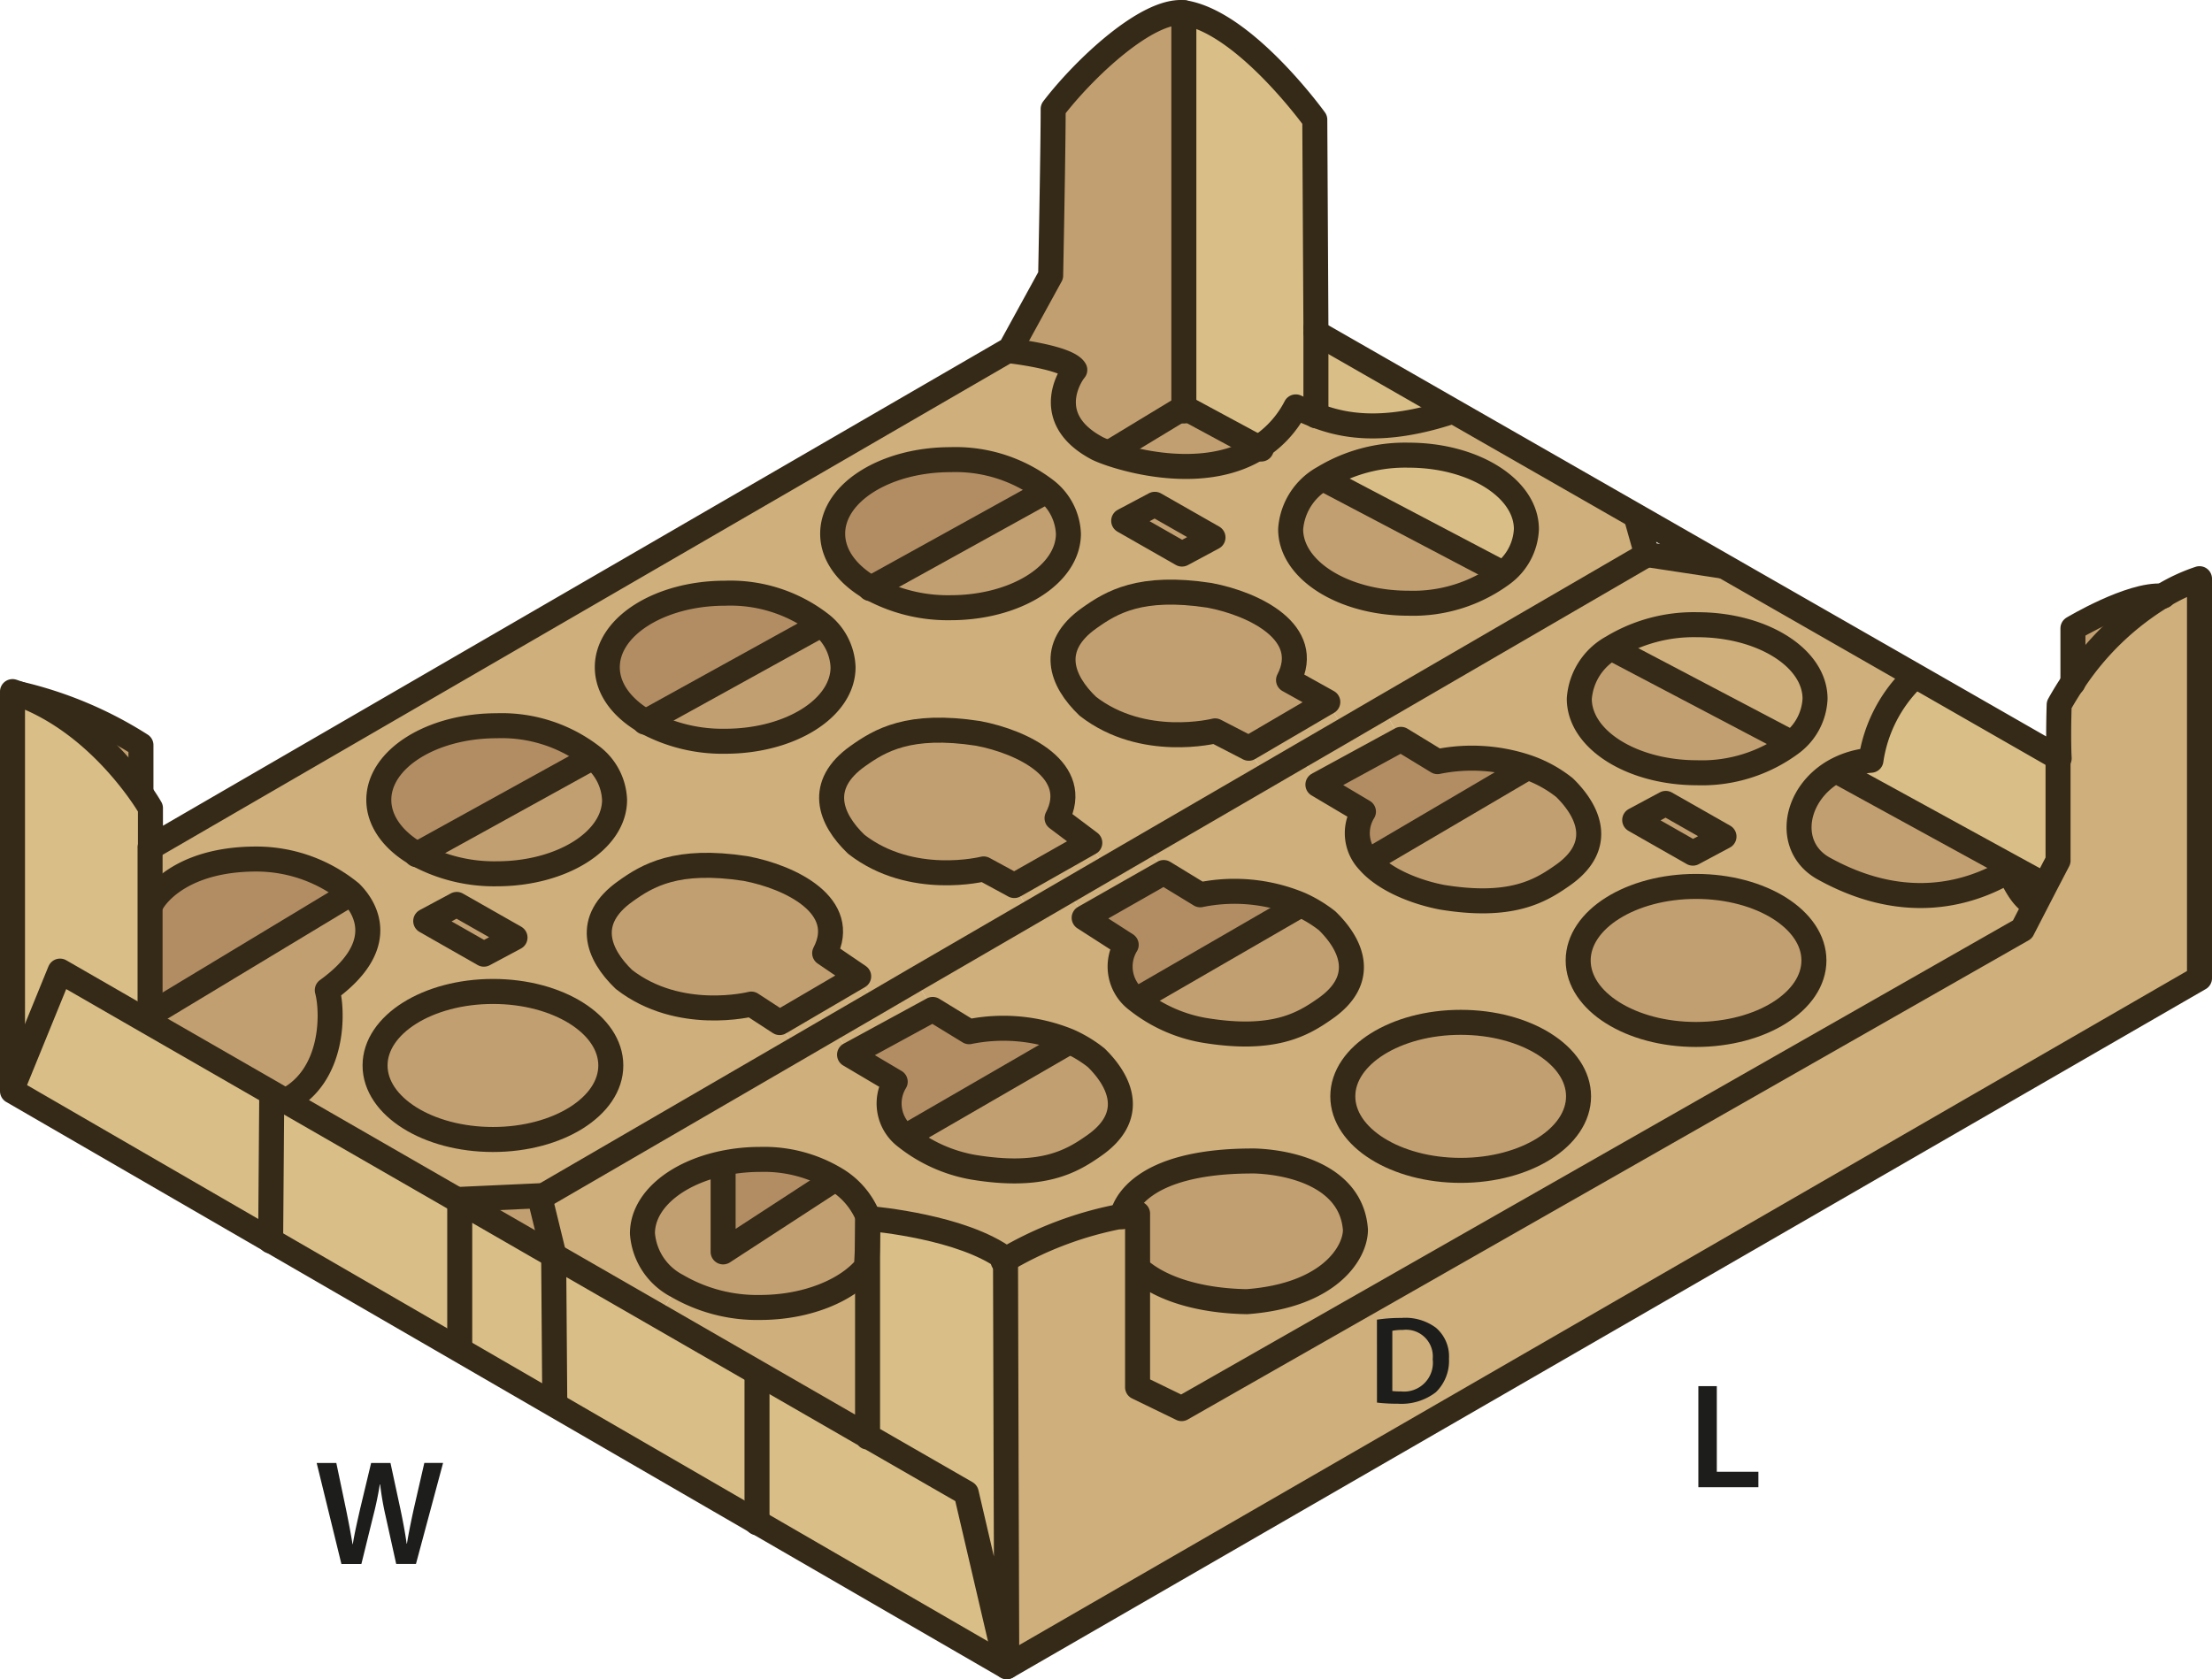 <svg id="Layer_1" data-name="Layer 1" xmlns="http://www.w3.org/2000/svg" viewBox="0 0 176.87 134.292"><defs><style>.cls-1{fill:#c29f70;}.cls-2{fill:#cfaf7b;}.cls-3{fill:#d9be87;}.cls-4{fill:#b28d63;}.cls-5{fill:none;stroke:#352a18;stroke-linecap:round;stroke-linejoin:round;stroke-width:2px;}.cls-6{fill:#1d1d1b;}</style></defs><polygon class="cls-1" points="38.69 76.312 34.04 73.662 36.52 72.332 41.18 74.982 38.69 76.312"/><path class="cls-2" d="M34.44,74l4.65,2.65,2.49-1.33-4.66-2.65Zm-.69-5.34a12.88,12.88,0,0,0,6.37,1.56c5.2,0,9.42-2.65,9.42-5.91a4.61,4.61,0,0,0-1.77-3.45,11.8,11.8,0,0,0-7.65-2.48c-5.21,0-9.43,2.66-9.43,5.93C30.69,66.027,31.87,67.587,33.75,68.657Zm18.27-10.6a12.841,12.841,0,0,0,6.36,1.56c5.21,0,9.43-2.65,9.43-5.92a4.593,4.593,0,0,0-1.77-3.45,11.8,11.8,0,0,0-7.66-2.47c-5.2,0-9.42,2.65-9.42,5.92C48.96,55.427,50.14,56.977,52.02,58.057Zm18.02-10.68a12.841,12.841,0,0,0,6.36,1.56c5.21,0,9.43-2.65,9.43-5.92a4.641,4.641,0,0,0-1.78-3.46A11.846,11.846,0,0,0,76.4,37.1c-5.2,0-9.42,2.65-9.42,5.92C66.98,44.747,68.16,46.3,70.04,47.377Zm52.41-4.72c0-3.27-4.22-5.92-9.43-5.92a12.564,12.564,0,0,0-6.78,1.81,5.1,5.1,0,0,0-2.64,4.11c0,3.27,4.22,5.92,9.42,5.92a12.011,12.011,0,0,0,7.51-2.34A4.7,4.7,0,0,0,122.45,42.657Zm-21.41-6.52a8.446,8.446,0,0,0,2.97-3.26c.46.2.99.44,1.61.68,2.1.81,5.29,1.51,10.78-.28l.07-.13,14.77,8.46-.02.03.86,3.05-21.12,12.27-3.07,1.79-1.32-2.27-3.14-1.75c1.97-3.79-2.71-6.1-6.32-6.78-5.54-.85-7.85.57-9.6,1.81-3.28,2.31-2.27,5.01-.13,7.06,4.42,3.44,10.18,1.97,10.18,1.97l2.69,1.39,1.31,2.25-9.4,5.46-3.39,1.97-1.23-2.12-2.62-1.97c1.98-3.79-2.71-6.1-6.32-6.78-5.53-.85-7.85.57-9.6,1.81-3.27,2.31-2.26,5.02-.13,7.06,4.42,3.44,10.18,1.97,10.18,1.97l2.45,1.33,1.27,2.19-9.18,5.33-3.27,1.91-1.26-2.17-2.72-1.85c1.98-3.78-2.71-6.09-6.32-6.77-5.53-.85-7.85.56-9.6,1.81-3.27,2.31-2.26,5.01-.13,7.06,4.42,3.44,10.18,1.97,10.18,1.97l2.27,1.48,1.25,2.15L43.57,96.127l-.04-.16-6.37.29v.15l-13.88-7.99.05-.09c3.77-1.98,3.72-7.01,3.24-8.8,5.02-3.63,2.99-6.67,1.88-7.78l-.01-.01a11.9,11.9,0,0,0-7.53-2.7c-6.48,0-8.32,3.43-8.32,3.43H12.4v-4.36h.03l68.75-39.85.18.16s4.41.52,4.98,1.5c-.49.59-2.54,3.97,1.79,6.27C89.11,36.707,96.21,39.207,101.04,36.137Zm-6.13,8.51,2.48-1.33-4.65-2.65-2.49,1.32Zm-45.67,40.9c0-3.27-4.22-5.92-9.42-5.92s-9.43,2.65-9.43,5.92,4.22,5.92,9.43,5.92S49.24,88.817,49.24,85.547Z" transform="translate(-0.4 -0.335)"/><path class="cls-2" d="M136.01,71.227c-5.2,0-9.42,2.65-9.42,5.92s4.22,5.92,9.42,5.92,9.43-2.65,9.43-5.92S141.22,71.227,136.01,71.227Zm-9.33-15.01c0,3.27,4.22,5.92,9.43,5.92a11.981,11.981,0,0,0,7.5-2.34,4.7,4.7,0,0,0,1.92-3.58c0-3.27-4.22-5.92-9.42-5.92a12.575,12.575,0,0,0-6.79,1.81A5.1,5.1,0,0,0,126.68,56.217Zm9.08,12.35,2.49-1.33-4.66-2.65-2.48,1.33Zm26.35,6.1-67.23,38.32-3.52-1.71v-9.47h.05c1.84,1.65,5.02,2.57,8.69,2.63,6.6-.49,8.68-3.91,8.68-5.75-.3-4.16-4.89-5.38-8.01-5.5-9.47-.06-10.53,3.87-10.63,4.4a28.774,28.774,0,0,0-9.34,3.49v-.07c-3.45-2.54-10.37-3.17-10.99-3.23v-.12a6.227,6.227,0,0,0-2.66-3.06,11.094,11.094,0,0,0-5.96-1.54,14.454,14.454,0,0,0-3,.31c-3.73.79-6.42,3-6.42,5.61a5.151,5.151,0,0,0,2.76,4.19l-1.4,2.44-8.46-4.87v-.11l-1.1-4.5,20.42-11.86,3.06-1.78,1.28,2.2,3.65,2.16a3.352,3.352,0,0,0,.84,4.41,12,12,0,0,0,5.41,2.43c5.52.91,7.85-.47,9.61-1.7,3.3-2.27,2.32-4.99.21-7.06a10.162,10.162,0,0,0-2.2-1.33,13.784,13.784,0,0,0-7.96-.75l-2.91-1.78-1.39-2.39,9.18-5.33,3.06-1.78,1.26,2.17,3.36,2.16a3.357,3.357,0,0,0,.85,4.42,11.886,11.886,0,0,0,5.4,2.42c5.52.91,7.85-.47,9.61-1.7,3.3-2.27,2.33-4.99.21-7.06a10.29,10.29,0,0,0-2.19-1.32,13.642,13.642,0,0,0-7.96-.76l-2.92-1.78-1.29-2.23,9.4-5.46,2.87-1.67,1.35,2.33,3.64,2.16a3.262,3.262,0,0,0,.41,3.97c1.28,1.48,3.74,2.46,5.84,2.87,5.52.91,7.85-.47,9.61-1.7,3.31-2.27,2.33-4.99.22-7.06a10,10,0,0,0-3.06-1.66,13.844,13.844,0,0,0-7.1-.42l-2.92-1.78-1.46-2.51,21.12-12.27,6.05.92.02-.04,15.33,8.78-.12.21a11.5,11.5,0,0,0-3.36,6.58,7.041,7.041,0,0,0-2.71.77c-3.47,1.82-4.21,6.26-.95,7.95,7.55,4.13,13.02,1.04,14.6.18.39.26.85,1.97,2.1,2.63l.08.04Zm-35.49,13.35c0-3.27-4.22-5.92-9.42-5.92s-9.43,2.65-9.43,5.92,4.22,5.92,9.43,5.92S126.62,91.287,126.62,88.017Z" transform="translate(-0.4 -0.335)"/><path class="cls-1" d="M69.77,97.777v1.65c-.01.69-.04,1.46-.09,2.23-1.56,1.91-4.83,3.24-8.49,3.24a12.718,12.718,0,0,1-6.66-1.73,5.151,5.151,0,0,1-2.76-4.19c0-2.61,2.69-4.82,6.42-5.61l.03.13v6.96l8.88-5.78.05-.08a6.227,6.227,0,0,1,2.66,3.06v.12Z" transform="translate(-0.4 -0.335)"/><path class="cls-1" d="M47.77,60.857a4.61,4.61,0,0,1,1.77,3.45c0,3.26-4.22,5.91-9.42,5.91a12.88,12.88,0,0,1-6.37-1.56l13.91-7.68Z" transform="translate(-0.4 -0.335)"/><path class="cls-2" d="M173.29,48.007a14.3,14.3,0,0,1,2.98-1.39v31.95L80.9,133.627s-.1-29.61-.1-32.55a28.774,28.774,0,0,1,9.34-3.49c.4-.08.81-.14,1.22-.19v13.88l3.52,1.71,67.23-38.32,1.01-1.96.81-1.57,1.03-1.98v-8.23l.09.05s-.09-1.34,0-4.28c.36-.64.72-1.23,1.1-1.79A22.406,22.406,0,0,1,173.29,48.007Z" transform="translate(-0.4 -0.335)"/><path class="cls-1" d="M166.15,50.587s4.6-2.76,7.14-2.58a22.406,22.406,0,0,0-7.14,6.9Z" transform="translate(-0.4 -0.335)"/><path class="cls-3" d="M164.96,60.927v8.23l-1.03,1.98-.1-.05-2.67-1.46-13.79-7.56-.08-.16a7.041,7.041,0,0,1,2.71-.77,11.5,11.5,0,0,1,3.36-6.58l.12-.21Z" transform="translate(-0.4 -0.335)"/><path class="cls-1" d="M163.93,71.137l-.81,1.57-.08-.04c-1.25-.66-1.71-2.37-2.1-2.63l.22-.41,2.67,1.46Z" transform="translate(-0.4 -0.335)"/><path class="cls-1" d="M147.37,62.067l13.79,7.56-.22.41c-1.58.86-7.05,3.95-14.6-.18-3.26-1.69-2.52-6.13.95-7.95Z" transform="translate(-0.4 -0.335)"/><path class="cls-2" d="M145.53,56.217a4.7,4.7,0,0,1-1.92,3.58l-.11-.13-14.07-7.4-.11-.16a12.575,12.575,0,0,1,6.79-1.81C141.31,50.3,145.53,52.947,145.53,56.217Z" transform="translate(-0.4 -0.335)"/><path class="cls-1" d="M143.5,59.667l.11.13a11.981,11.981,0,0,1-7.5,2.34c-5.21,0-9.43-2.65-9.43-5.92a5.1,5.1,0,0,1,2.64-4.11l.11.16Z" transform="translate(-0.4 -0.335)"/><path class="cls-1" d="M136.01,71.227c5.21,0,9.43,2.65,9.43,5.92s-4.22,5.92-9.43,5.92-9.42-2.65-9.42-5.92S130.81,71.227,136.01,71.227Z" transform="translate(-0.4 -0.335)"/><polygon class="cls-1" points="137.85 66.902 135.36 68.232 130.71 65.582 133.19 64.252 137.85 66.902"/><path class="cls-1" d="M125.5,63.327c2.11,2.07,3.09,4.79-.22,7.06-1.76,1.23-4.09,2.61-9.61,1.7-2.1-.41-4.56-1.39-5.84-2.87l.12-.1,12.44-7.31.05-.14A10,10,0,0,1,125.5,63.327Z" transform="translate(-0.4 -0.335)"/><path class="cls-1" d="M117.2,82.1c5.2,0,9.42,2.65,9.42,5.92s-4.22,5.92-9.42,5.92-9.43-2.65-9.43-5.92S111.99,82.1,117.2,82.1Z" transform="translate(-0.4 -0.335)"/><path class="cls-4" d="M122.44,61.667l-.05.14-12.44,7.31-.12.1a3.262,3.262,0,0,1-.41-3.97l-3.64-2.16,6.64-3.62,2.92,1.78A13.844,13.844,0,0,1,122.44,61.667Z" transform="translate(-0.4 -0.335)"/><path class="cls-3" d="M122.45,42.657a4.7,4.7,0,0,1-1.92,3.58l-.11-.13-14.07-7.4-.11-.16a12.564,12.564,0,0,1,6.78-1.81C118.23,36.737,122.45,39.387,122.45,42.657Z" transform="translate(-0.4 -0.335)"/><path class="cls-1" d="M120.42,46.107l.11.13a12.011,12.011,0,0,1-7.51,2.34c-5.2,0-9.42-2.65-9.42-5.92a5.1,5.1,0,0,1,2.64-4.11l.11.16Z" transform="translate(-0.4 -0.335)"/><path class="cls-3" d="M105.62,26.927l10.85,6.22-.07.13c-5.49,1.79-8.68,1.09-10.78.28Z" transform="translate(-0.4 -0.335)"/><polygon class="cls-2" points="110.56 56.622 112.02 59.132 105.38 62.752 104.03 60.422 107.49 58.412 110.56 56.622"/><polygon class="cls-2" points="106.17 56.142 107.49 58.412 104.03 60.422 101.16 62.092 99.85 59.842 106.17 56.142"/><path class="cls-1" d="M108.78,98.687c0,1.84-2.08,5.26-8.68,5.75-3.67-.06-6.85-.98-8.69-2.63h-.05V97.4c-.41.05-.82.11-1.22.19.1-.53,1.16-4.46,10.63-4.4C103.89,93.307,108.48,94.527,108.78,98.687Z" transform="translate(-0.4 -0.335)"/><path class="cls-1" d="M106.52,73.977c2.12,2.07,3.09,4.79-.21,7.06-1.76,1.23-4.09,2.61-9.61,1.7a11.886,11.886,0,0,1-5.4-2.42l.07-.08,12.9-7.46.06-.12A10.29,10.29,0,0,1,106.52,73.977Z" transform="translate(-0.4 -0.335)"/><path class="cls-1" d="M106.57,56.477l-6.32,3.7-2.69-1.39s-5.76,1.47-10.18-1.97c-2.14-2.05-3.15-4.75.13-7.06,1.75-1.24,4.06-2.66,9.6-1.81,3.61.68,8.29,2.99,6.32,6.78Z" transform="translate(-0.4 -0.335)"/><path class="cls-3" d="M105.62,26.927v6.63c-.62-.24-1.15-.48-1.61-.68a8.446,8.446,0,0,1-2.97,3.26l-5.97-3.22-.01.01V1.347c4.86.76,10.47,8.56,10.47,8.56l.09,16.64Z" transform="translate(-0.4 -0.335)"/><path class="cls-4" d="M104.33,72.657l-.06.12-12.9,7.46-.07.08a3.357,3.357,0,0,1-.85-4.42l-3.36-2.16,6.36-3.62,2.92,1.78A13.642,13.642,0,0,1,104.33,72.657Z" transform="translate(-0.4 -0.335)"/><path class="cls-1" d="M95.06,32.927l.01-.01,5.97,3.22c-4.83,3.07-11.93.57-12.91.05-4.33-2.3-2.28-5.68-1.79-6.27-.57-.98-4.98-1.5-4.98-1.5l-.18-.16,3.23-5.89s.2-9.99.2-13.32c2.47-3.23,7.51-7.98,10.45-7.7Z" transform="translate(-0.4 -0.335)"/><polygon class="cls-1" points="96.99 42.982 94.51 44.312 89.85 41.652 92.34 40.332 96.99 42.982"/><polygon class="cls-2" points="91.76 67.552 93.05 69.782 86.69 73.402 85.43 71.232 88.37 69.522 91.76 67.552"/><polygon class="cls-2" points="87.14 67.402 88.37 69.522 85.43 71.232 82.37 73.012 81.1 70.822 87.14 67.402"/><path class="cls-1" d="M88.05,84.927c2.11,2.07,3.09,4.79-.21,7.06-1.76,1.23-4.09,2.61-9.61,1.7a12,12,0,0,1-5.41-2.43l.07-.07,12.91-7.47.05-.12A10.162,10.162,0,0,1,88.05,84.927Z" transform="translate(-0.4 -0.335)"/><path class="cls-1" d="M87.54,67.737l-6.04,3.42-2.45-1.33s-5.76,1.47-10.18-1.97c-2.13-2.04-3.14-4.75.13-7.06,1.75-1.24,4.07-2.66,9.6-1.81,3.61.68,8.3,2.99,6.32,6.78Z" transform="translate(-0.4 -0.335)"/><path class="cls-4" d="M85.85,83.6l-.05.12-12.91,7.47-.07.07a3.352,3.352,0,0,1-.84-4.41l-3.65-2.16,6.65-3.62,2.91,1.78A13.784,13.784,0,0,1,85.85,83.6Z" transform="translate(-0.4 -0.335)"/><path class="cls-1" d="M84.05,39.557a4.641,4.641,0,0,1,1.78,3.46c0,3.27-4.22,5.92-9.43,5.92a12.841,12.841,0,0,1-6.36-1.56l13.9-7.69Z" transform="translate(-0.4 -0.335)"/><path class="cls-4" d="M84.05,39.557l-.11.13-13.9,7.69c-1.88-1.08-3.06-2.63-3.06-4.36,0-3.27,4.22-5.92,9.42-5.92A11.846,11.846,0,0,1,84.05,39.557Z" transform="translate(-0.4 -0.335)"/><path class="cls-3" d="M80.8,101.077c0,2.94.1,32.55.1,32.55l-3.24-13.89-7.89-4.54V99.427c.02-.64.02-1.21.04-1.65.62.06,7.54.69,10.99,3.23Z" transform="translate(-0.4 -0.335)"/><polygon class="cls-3" points="69.37 114.862 77.26 119.402 80.5 133.292 60.53 121.732 60.53 109.902 60.59 109.802 69.37 114.862"/><polygon class="cls-2" points="73.19 78.342 74.58 80.732 67.93 84.352 66.65 82.152 69.92 80.252 73.19 78.342"/><polygon class="cls-2" points="68.66 78.082 69.92 80.252 66.65 82.152 63.59 83.932 62.34 81.782 68.66 78.082"/><path class="cls-2" d="M69.77,99.427V115.2l-8.78-5.06-7.86-4.53,1.4-2.44a12.718,12.718,0,0,0,6.66,1.73c3.66,0,6.93-1.33,8.49-3.24C69.73,100.887,69.76,100.117,69.77,99.427Z" transform="translate(-0.4 -0.335)"/><path class="cls-1" d="M69.06,78.417l-6.32,3.7-2.27-1.48s-5.76,1.47-10.18-1.97c-2.13-2.05-3.14-4.75.13-7.06,1.75-1.25,4.07-2.66,9.6-1.81,3.61.68,8.3,2.99,6.32,6.77Z" transform="translate(-0.4 -0.335)"/><path class="cls-4" d="M61.19,93.057a11.094,11.094,0,0,1,5.96,1.54l-.05.08-8.88,5.78V93.5l-.03-.13A14.454,14.454,0,0,1,61.19,93.057Z" transform="translate(-0.4 -0.335)"/><path class="cls-1" d="M66.04,50.247a4.593,4.593,0,0,1,1.77,3.45c0,3.27-4.22,5.92-9.43,5.92a12.841,12.841,0,0,1-6.36-1.56l13.9-7.68Z" transform="translate(-0.4 -0.335)"/><path class="cls-4" d="M66.04,50.247l-.12.13-13.9,7.68c-1.88-1.08-3.06-2.63-3.06-4.36,0-3.27,4.22-5.92,9.42-5.92A11.8,11.8,0,0,1,66.04,50.247Z" transform="translate(-0.4 -0.335)"/><polygon class="cls-3" points="52.73 105.272 60.59 109.802 60.53 109.902 60.53 121.732 44.32 112.342 44.36 112.282 44.27 100.402 52.73 105.272"/><path class="cls-4" d="M47.77,60.857l-.11.12-13.91,7.68c-1.88-1.07-3.06-2.63-3.06-4.35,0-3.27,4.22-5.93,9.43-5.93A11.8,11.8,0,0,1,47.77,60.857Z" transform="translate(-0.4 -0.335)"/><path class="cls-1" d="M39.82,79.627c5.2,0,9.42,2.65,9.42,5.92s-4.22,5.92-9.42,5.92-9.43-2.65-9.43-5.92S34.61,79.627,39.82,79.627Z" transform="translate(-0.4 -0.335)"/><polygon class="cls-3" points="44.27 100.402 44.36 112.282 44.32 112.342 36.69 107.922 36.76 107.802 36.76 96.072 44.27 100.402"/><polygon class="cls-1" points="43.17 95.792 44.27 100.292 44.27 100.402 36.76 96.072 36.76 95.922 43.13 95.632 43.17 95.792"/><polygon class="cls-3" points="36.76 96.072 36.76 107.802 36.69 107.922 21.64 99.212 21.73 87.462 21.75 87.422 22.88 88.082 36.76 96.072"/><path class="cls-1" d="M28.45,71.747c1.11,1.11,3.14,4.15-1.88,7.78.48,1.79.53,6.82-3.24,8.8l-.05.09-1.13-.66-9.89-5.69.14-.24v-.4h.09l15.81-9.54.14-.15Z" transform="translate(-0.4 -0.335)"/><path class="cls-4" d="M28.44,71.737l-.14.15-15.81,9.54H12.4v-8.96h.19s1.84-3.43,8.32-3.43A11.9,11.9,0,0,1,28.44,71.737Z" transform="translate(-0.4 -0.335)"/><polygon class="cls-3" points="21.75 87.422 21.73 87.462 21.64 99.212 1 87.262 1 86.932 1.02 86.932 4.8 77.662 11.86 81.732 21.75 87.422"/><path class="cls-3" d="M12.43,64.967v3.14H12.4v13.72l-.14.24L5.2,78l-3.78,9.27H1.4V55.647c.19.06.38.13.57.2,4.9,1.81,8.23,5.86,9.67,7.9C12.16,64.487,12.43,64.967,12.43,64.967Z" transform="translate(-0.4 -0.335)"/><path class="cls-1" d="M11.67,59.927v3.8l-.03.02c-1.44-2.04-4.77-6.09-9.67-7.9v-.01A31.374,31.374,0,0,1,11.67,59.927Z" transform="translate(-0.4 -0.335)"/><path class="cls-5" d="M105.62,26.547l-.09-16.64s-5.61-7.8-10.47-8.56c-2.94-.28-7.98,4.47-10.45,7.7,0,3.33-.2,13.32-.2,13.32l-3.23,5.89L12.43,68.107v-3.14s-.27-.48-.79-1.22c-1.44-2.04-4.77-6.09-9.67-7.9-.19-.07-.38-.14-.57-.2V87.6l20.64,11.95,15.05,8.71,7.63,4.42,16.21,9.39,19.97,11.56,95.37-55.06V46.617a14.3,14.3,0,0,0-2.98,1.39,22.406,22.406,0,0,0-7.14,6.9c-.38.56-.74,1.15-1.1,1.79-.09,2.94,0,4.28,0,4.28l-.09-.05-11.48-6.58-15.33-8.78-6.91-3.96-14.77-8.46-10.85-6.22" transform="translate(-0.4 -0.335)"/><path class="cls-5" d="M11.67,63.727v-3.8a31.374,31.374,0,0,0-9.7-4.09" transform="translate(-0.4 -0.335)"/><polyline class="cls-5" points="21.73 87.462 21.64 99.212 21.64 99.252"/><polyline class="cls-5" points="36.76 107.802 36.76 96.072 36.76 95.922 43.13 95.632 43.17 95.792 44.27 100.292 44.27 100.402 44.36 112.282"/><polyline class="cls-5" points="60.53 109.902 60.53 121.732 60.53 121.782"/><path class="cls-5" d="M69.77,115.267V97.777h.04c.62.06,7.54.69,10.99,3.23v.07c0,2.94.1,32.55.1,32.55l-3.24-13.89-7.89-4.54-8.78-5.06-7.86-4.53-8.46-4.87-7.51-4.33-13.88-7.99-1.13-.66-9.89-5.69L5.2,78l-3.78,9.27" transform="translate(-0.4 -0.335)"/><path class="cls-5" d="M80.61,101.2s.07-.04.19-.12a28.774,28.774,0,0,1,9.34-3.49c.4-.08.81-.14,1.22-.19v13.88l3.52,1.71,67.23-38.32,1.01-1.96.81-1.57,1.03-1.98v-8.37" transform="translate(-0.4 -0.335)"/><polyline class="cls-5" points="94.66 1.012 94.66 32.592 94.66 32.872"/><polyline class="cls-5" points="88.87 36.102 94.66 32.592 94.67 32.582 100.64 35.802 100.85 35.912"/><polyline class="cls-5" points="105.22 26.212 105.22 26.592 105.22 33.222 105.22 33.252"/><polyline class="cls-5" points="130.82 41.302 131.68 44.352 137.73 45.272"/><path class="cls-5" d="M166.15,54.957v-4.37s4.6-2.76,7.14-2.58h.08" transform="translate(-0.4 -0.335)"/><polyline class="cls-5" points="43.07 95.852 43.17 95.792 63.59 83.932 66.65 82.152 69.92 80.252 73.19 78.342 82.37 73.012 85.43 71.232 88.37 69.522 91.76 67.552 101.16 62.092 104.03 60.422 107.49 58.412 110.56 56.622 131.68 44.352"/><polyline class="cls-5" points="12 67.772 12 72.132 12 81.092 12 81.492"/><path class="cls-5" d="M81.36,28.417s4.41.52,4.98,1.5c-.49.59-2.54,3.97,1.79,6.27.98.52,8.08,3.02,12.91-.05a8.446,8.446,0,0,0,2.97-3.26c.46.2.99.44,1.61.68,2.1.81,5.29,1.51,10.78-.28" transform="translate(-0.4 -0.335)"/><path class="cls-5" d="M153.36,54.557a11.5,11.5,0,0,0-3.36,6.58,7.041,7.041,0,0,0-2.71.77c-3.47,1.82-4.21,6.26-.95,7.95,7.55,4.13,13.02,1.04,14.6.18.39.26.85,1.97,2.1,2.63" transform="translate(-0.4 -0.335)"/><polyline class="cls-5" points="146.97 61.732 160.76 69.292 163.43 70.752"/><path class="cls-5" d="M84.05,39.557a4.641,4.641,0,0,1,1.78,3.46c0,3.27-4.22,5.92-9.43,5.92a12.841,12.841,0,0,1-6.36-1.56c-1.88-1.08-3.06-2.63-3.06-4.36,0-3.27,4.22-5.92,9.42-5.92A11.846,11.846,0,0,1,84.05,39.557Z" transform="translate(-0.4 -0.335)"/><polyline class="cls-5" points="83.54 39.352 69.64 47.042 69.58 47.072"/><path class="cls-5" d="M126.62,88.017c0,3.27-4.22,5.92-9.42,5.92s-9.43-2.65-9.43-5.92,4.22-5.92,9.43-5.92S126.62,84.747,126.62,88.017Z" transform="translate(-0.4 -0.335)"/><path class="cls-5" d="M49.24,85.547c0,3.27-4.22,5.92-9.42,5.92s-9.43-2.65-9.43-5.92,4.22-5.92,9.43-5.92S49.24,82.277,49.24,85.547Z" transform="translate(-0.4 -0.335)"/><path class="cls-5" d="M67.15,94.6a6.227,6.227,0,0,1,2.66,3.06v.12c-.02.44-.02,1.01-.04,1.65-.01.69-.04,1.46-.09,2.23-1.56,1.91-4.83,3.24-8.49,3.24a12.718,12.718,0,0,1-6.66-1.73,5.151,5.151,0,0,1-2.76-4.19c0-2.61,2.69-4.82,6.42-5.61a14.454,14.454,0,0,1,3-.31A11.094,11.094,0,0,1,67.15,94.6Z" transform="translate(-0.4 -0.335)"/><path class="cls-5" d="M145.44,77.147c0,3.27-4.22,5.92-9.43,5.92s-9.42-2.65-9.42-5.92,4.22-5.92,9.42-5.92S145.44,73.877,145.44,77.147Z" transform="translate(-0.4 -0.335)"/><path class="cls-5" d="M66.04,50.247a4.593,4.593,0,0,1,1.77,3.45c0,3.27-4.22,5.92-9.43,5.92a12.841,12.841,0,0,1-6.36-1.56c-1.88-1.08-3.06-2.63-3.06-4.36,0-3.27,4.22-5.92,9.42-5.92A11.8,11.8,0,0,1,66.04,50.247Z" transform="translate(-0.4 -0.335)"/><polyline class="cls-5" points="65.52 50.042 51.62 57.722 51.56 57.752"/><path class="cls-5" d="M47.77,60.857a4.61,4.61,0,0,1,1.77,3.45c0,3.26-4.22,5.91-9.42,5.91a12.88,12.88,0,0,1-6.37-1.56c-1.88-1.07-3.06-2.63-3.06-4.35,0-3.27,4.22-5.93,9.43-5.93A11.8,11.8,0,0,1,47.77,60.857Z" transform="translate(-0.4 -0.335)"/><polyline class="cls-5" points="47.26 60.642 33.35 68.322 33.3 68.352"/><path class="cls-5" d="M90.13,97.647a.28.28,0,0,1,.01-.06c.1-.53,1.16-4.46,10.63-4.4,3.12.12,7.71,1.34,8.01,5.5,0,1.84-2.08,5.26-8.68,5.75-3.67-.06-6.85-.98-8.69-2.63" transform="translate(-0.4 -0.335)"/><path class="cls-5" d="M12.59,72.467s1.84-3.43,8.32-3.43a11.9,11.9,0,0,1,7.53,2.7l.01.01c1.11,1.11,3.14,4.15-1.88,7.78.48,1.79.53,6.82-3.24,8.8" transform="translate(-0.4 -0.335)"/><line class="cls-5" x1="12.09" y1="81.092" x2="27.9" y2="71.552"/><path class="cls-5" d="M62.74,82.117l-2.27-1.48s-5.76,1.47-10.18-1.97c-2.13-2.05-3.14-4.75.13-7.06,1.75-1.25,4.07-2.66,9.6-1.81,3.61.68,8.3,2.99,6.32,6.77l2.72,1.85Z" transform="translate(-0.4 -0.335)"/><path class="cls-5" d="M81.5,71.157l-2.45-1.33s-5.76,1.47-10.18-1.97c-2.13-2.04-3.14-4.75.13-7.06,1.75-1.24,4.07-2.66,9.6-1.81,3.61.68,8.3,2.99,6.32,6.78l2.62,1.97Z" transform="translate(-0.4 -0.335)"/><path class="cls-5" d="M100.25,60.177l-2.69-1.39s-5.76,1.47-10.18-1.97c-2.14-2.05-3.15-4.75.13-7.06,1.75-1.24,4.06-2.66,9.6-1.81,3.61.68,8.29,2.99,6.32,6.78l3.14,1.75Z" transform="translate(-0.4 -0.335)"/><path class="cls-5" d="M109.83,69.217a3.262,3.262,0,0,1-.41-3.97l-3.64-2.16,6.64-3.62,2.92,1.78a13.844,13.844,0,0,1,7.1.42,10,10,0,0,1,3.06,1.66c2.11,2.07,3.09,4.79-.22,7.06-1.76,1.23-4.09,2.61-9.61,1.7C113.57,71.677,111.11,70.7,109.83,69.217Z" transform="translate(-0.4 -0.335)"/><line class="cls-5" x1="121.99" y1="61.472" x2="109.55" y2="68.782"/><path class="cls-5" d="M91.3,80.317a3.357,3.357,0,0,1-.85-4.42l-3.36-2.16,6.36-3.62,2.92,1.78a13.642,13.642,0,0,1,7.96.76,10.29,10.29,0,0,1,2.19,1.32c2.12,2.07,3.09,4.79-.21,7.06-1.76,1.23-4.09,2.61-9.61,1.7A11.886,11.886,0,0,1,91.3,80.317Z" transform="translate(-0.4 -0.335)"/><line class="cls-5" x1="103.87" y1="72.442" x2="90.97" y2="79.902"/><path class="cls-5" d="M72.82,91.257a3.352,3.352,0,0,1-.84-4.41l-3.65-2.16,6.65-3.62,2.91,1.78a13.784,13.784,0,0,1,7.96.75,10.162,10.162,0,0,1,2.2,1.33c2.11,2.07,3.09,4.79-.21,7.06-1.76,1.23-4.09,2.61-9.61,1.7A12,12,0,0,1,72.82,91.257Z" transform="translate(-0.4 -0.335)"/><line class="cls-5" x1="85.4" y1="83.382" x2="72.49" y2="90.852"/><polyline class="cls-5" points="57.82 93.162 57.82 100.122 66.7 94.342"/><path class="cls-5" d="M129.32,52.107a12.575,12.575,0,0,1,6.79-1.81c5.2,0,9.42,2.65,9.42,5.92a4.7,4.7,0,0,1-1.92,3.58,11.981,11.981,0,0,1-7.5,2.34c-5.21,0-9.43-2.65-9.43-5.92A5.1,5.1,0,0,1,129.32,52.107Z" transform="translate(-0.4 -0.335)"/><line class="cls-5" x1="129.03" y1="51.932" x2="143.1" y2="59.332"/><path class="cls-5" d="M106.24,38.547a12.564,12.564,0,0,1,6.78-1.81c5.21,0,9.43,2.65,9.43,5.92a4.7,4.7,0,0,1-1.92,3.58,12.011,12.011,0,0,1-7.51,2.34c-5.2,0-9.42-2.65-9.42-5.92A5.1,5.1,0,0,1,106.24,38.547Z" transform="translate(-0.4 -0.335)"/><line class="cls-5" x1="105.95" y1="38.372" x2="120.02" y2="45.772"/><polygon class="cls-5" points="94.51 44.312 89.85 41.652 92.34 40.332 96.99 42.982 94.51 44.312"/><polygon class="cls-5" points="38.69 76.312 34.04 73.662 36.52 72.332 41.18 74.982 38.69 76.312"/><polygon class="cls-5" points="135.36 68.232 130.71 65.582 133.19 64.252 137.85 66.902 135.36 68.232"/><path class="cls-6" d="M110.5,105.877a12.414,12.414,0,0,1,1.959-.139,4.1,4.1,0,0,1,2.749.779A3.013,3.013,0,0,1,116.259,109a3.486,3.486,0,0,1-1.049,2.679,4.5,4.5,0,0,1-3.049.919,13.413,13.413,0,0,1-1.659-.09Zm1.229,5.707a4.582,4.582,0,0,0,.68.03,2.307,2.307,0,0,0,2.549-2.578,2.137,2.137,0,0,0-2.389-2.339,3.942,3.942,0,0,0-.84.07Z" transform="translate(-0.4 -0.335)"/><path class="cls-6" d="M27.7,125.42l-1.979-8.083h1.571l.768,3.67c.2.984.4,2.015.527,2.819h.024c.132-.852.36-1.812.588-2.832l.876-3.657h1.547l.8,3.718c.2.959.372,1.858.492,2.734h.024c.144-.887.336-1.81.552-2.8l.839-3.657h1.5l-2.17,8.083H32.08l-.84-3.8a23.078,23.078,0,0,1-.444-2.567h-.024c-.144.863-.3,1.643-.54,2.567l-.935,3.8Z" transform="translate(-0.4 -0.335)"/><path class="cls-6" d="M136.2,111.193h1.475v6.848H141v1.236h-4.8Z" transform="translate(-0.4 -0.335)"/></svg>